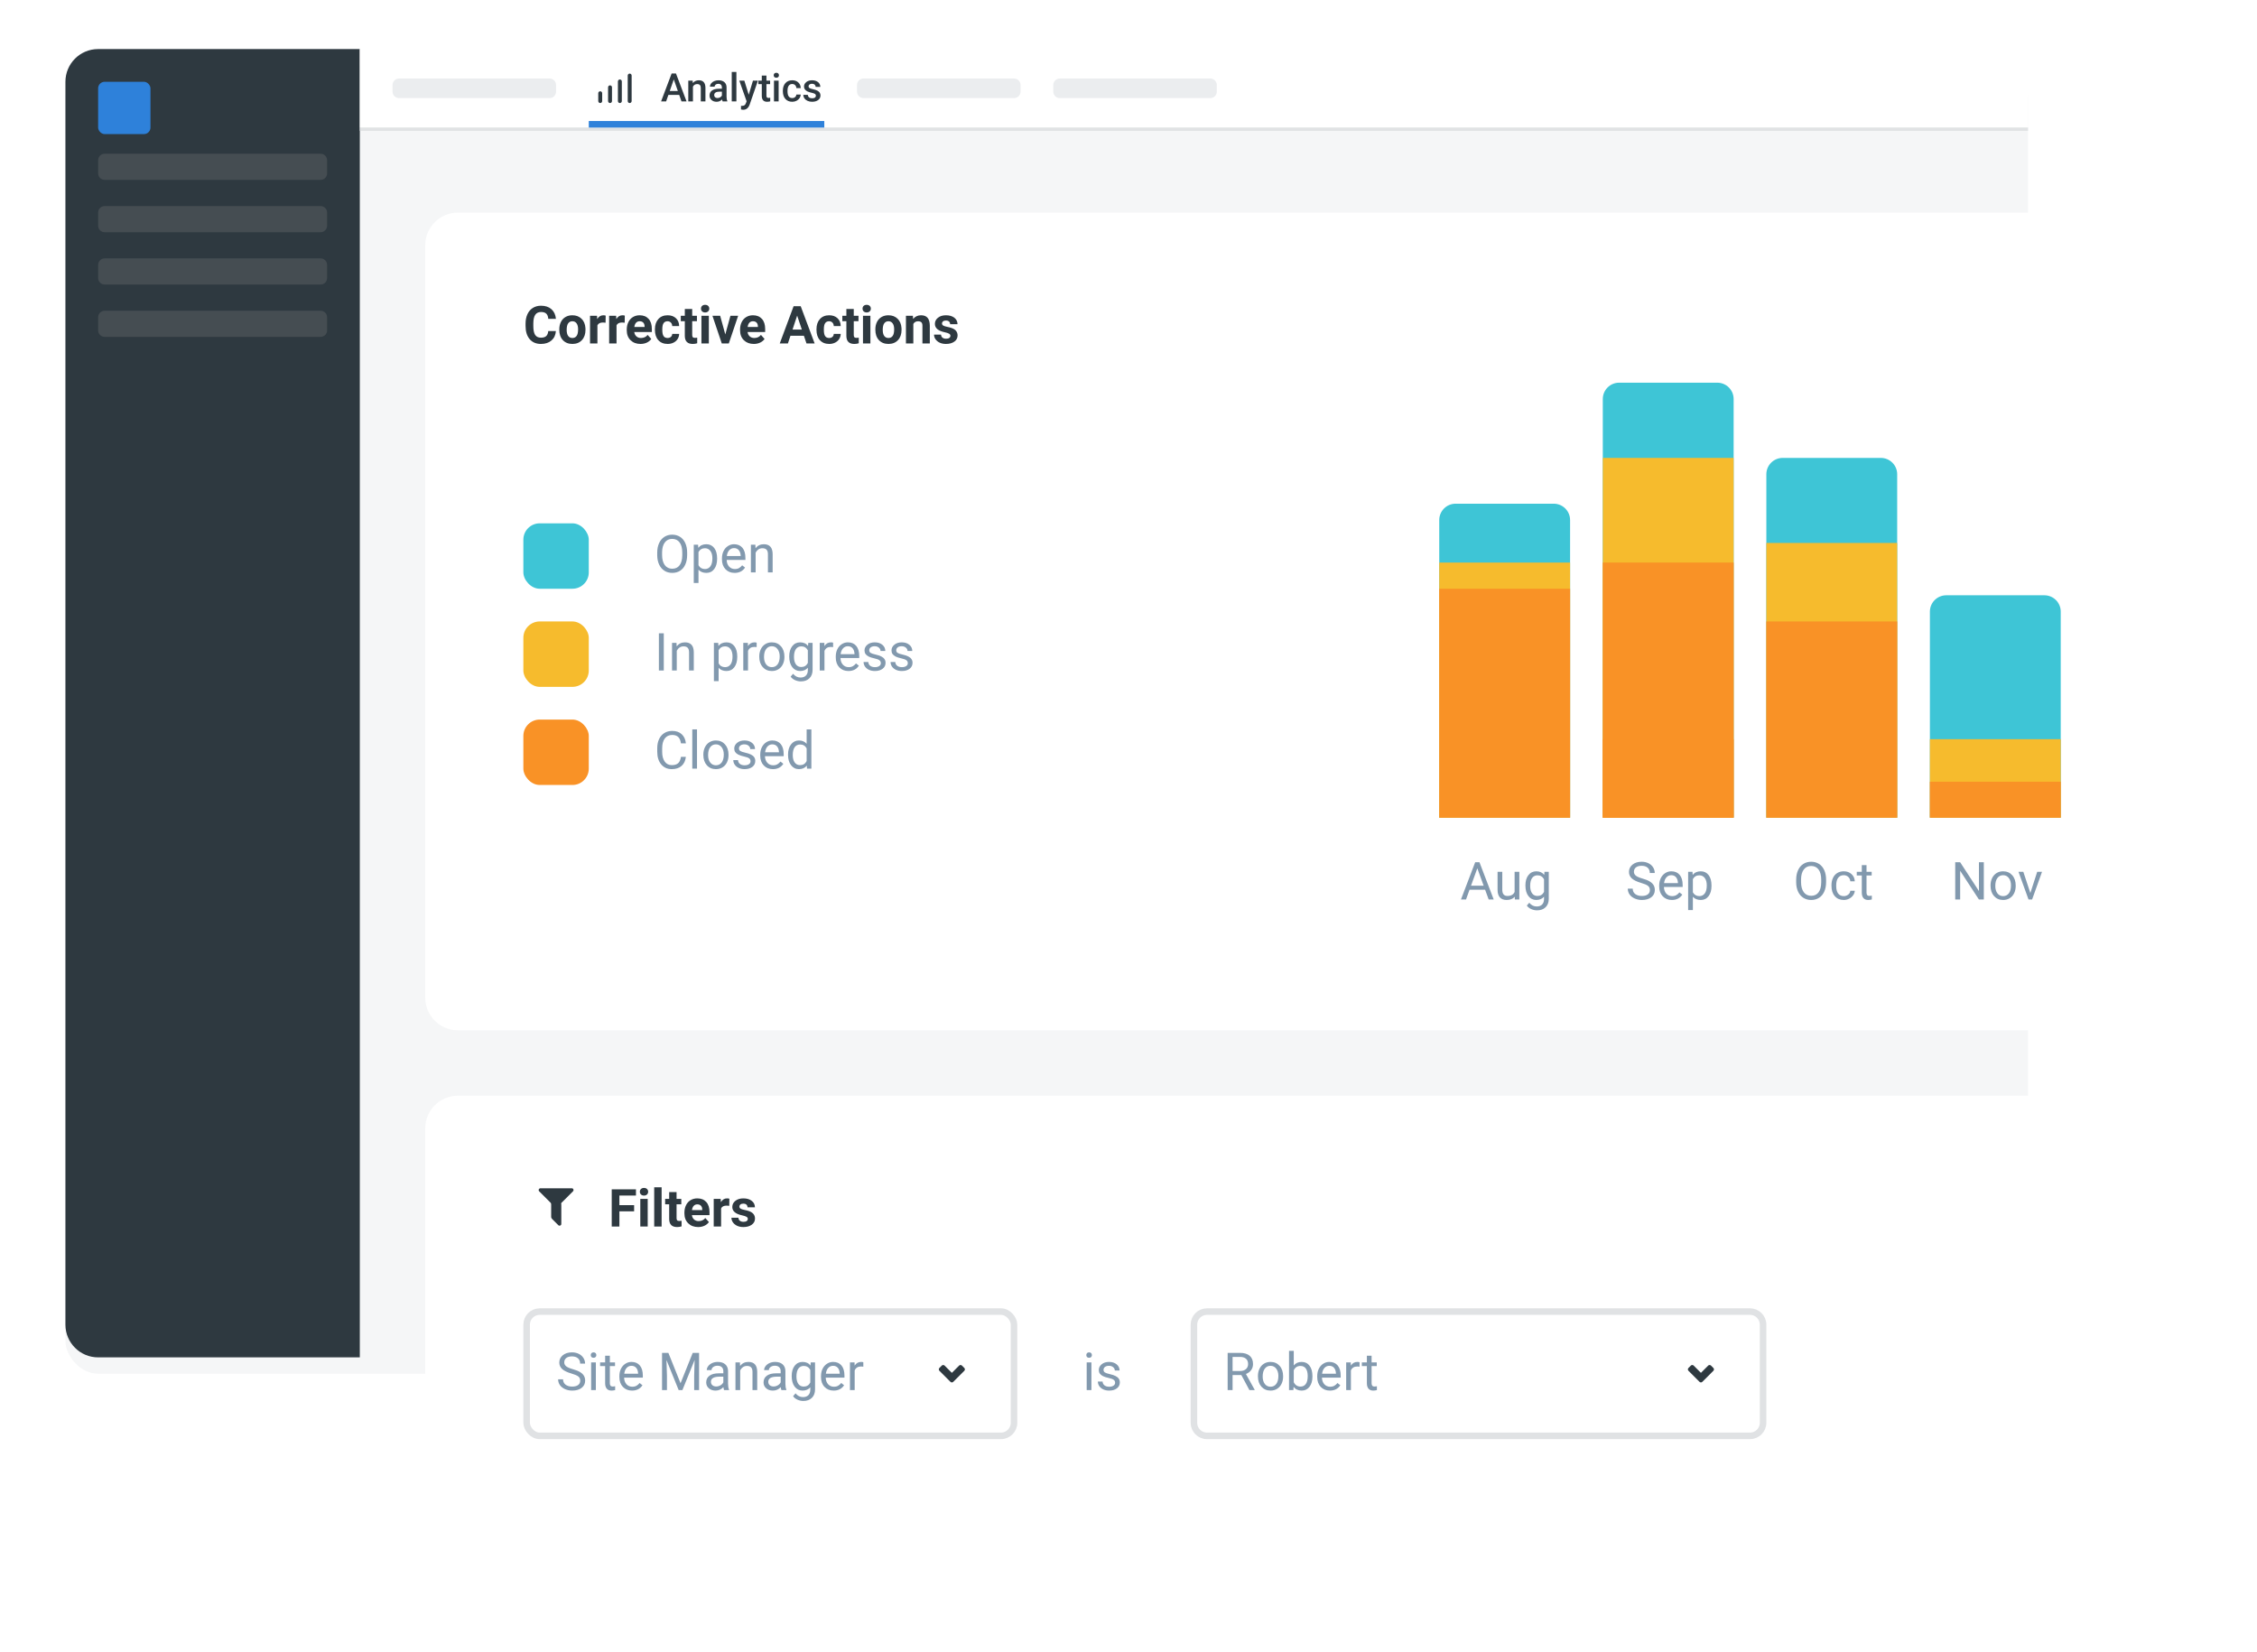 <svg width="690" height="505" viewBox="0 0 690 505" fill="none" xmlns="http://www.w3.org/2000/svg">
<rect width="690" height="505" fill="white"/>
<g filter="url(#filter0_d)">
<rect x="20" y="15" width="600" height="400" rx="10" fill="#F5F6F7"/>
</g>
<path d="M20 25C20 19.477 24.477 15 30 15H110V415H30C24.477 415 20 410.523 20 405V25Z" fill="#2E3940"/>
<path d="M110 39H620V25C620 19.477 615.523 15 610 15H110V39Z" fill="white"/>
<rect width="510" height="1" transform="matrix(-1 0 0 1 620 39)" fill="#E0E2E4"/>
<rect x="30" y="25" width="16" height="16" rx="2" fill="#2E81DA"/>
<path d="M30 49C30 47.895 30.895 47 32 47H98C99.105 47 100 47.895 100 49V53C100 54.105 99.105 55 98 55H32C30.895 55 30 54.105 30 53V49Z" fill="#454D52"/>
<path d="M120 26C120 24.895 120.895 24 122 24H168C169.105 24 170 24.895 170 26V28C170 29.105 169.105 30 168 30H122C120.895 30 120 29.105 120 28V26Z" fill="#EBEDEF"/>
<path d="M262 26C262 24.895 262.895 24 264 24H310C311.105 24 312 24.895 312 26V28C312 29.105 311.105 30 310 30H264C262.895 30 262 29.105 262 28V26Z" fill="#EBEDEF"/>
<path d="M322 26C322 24.895 322.895 24 324 24H370C371.105 24 372 24.895 372 26V28C372 29.105 371.105 30 370 30H324C322.895 30 322 29.105 322 28V26Z" fill="#EBEDEF"/>
<path d="M30 81C30 79.895 30.895 79 32 79H98C99.105 79 100 79.895 100 81V85C100 86.105 99.105 87 98 87H32C30.895 87 30 86.105 30 85V81Z" fill="#454D52"/>
<path d="M30 97C30 95.895 30.895 95 32 95H98C99.105 95 100 95.895 100 97V101C100 102.105 99.105 103 98 103H32C30.895 103 30 102.105 30 101V97Z" fill="#454D52"/>
<path d="M30 65C30 63.895 30.895 63 32 63H98C99.105 63 100 63.895 100 65V69C100 70.105 99.105 71 98 71H32C30.895 71 30 70.105 30 69V65Z" fill="#454D52"/>
<path d="M207.643 29.014H204.338L203.646 31H202.105L205.328 22.469H206.658L209.887 31H208.34L207.643 29.014ZM204.754 27.818H207.227L205.99 24.279L204.754 27.818Z" fill="#2E3940"/>
<path d="M211.762 24.66L211.803 25.393C212.271 24.826 212.887 24.543 213.648 24.543C214.969 24.543 215.641 25.299 215.664 26.811V31H214.24V26.893C214.24 26.49 214.152 26.193 213.977 26.002C213.805 25.807 213.521 25.709 213.127 25.709C212.553 25.709 212.125 25.969 211.844 26.488V31H210.42V24.66H211.762Z" fill="#2E3940"/>
<path d="M220.908 31C220.846 30.879 220.791 30.682 220.744 30.408C220.291 30.881 219.736 31.117 219.08 31.117C218.443 31.117 217.924 30.936 217.521 30.572C217.119 30.209 216.918 29.76 216.918 29.225C216.918 28.549 217.168 28.031 217.668 27.672C218.172 27.309 218.891 27.127 219.824 27.127H220.697V26.711C220.697 26.383 220.605 26.121 220.422 25.926C220.238 25.727 219.959 25.627 219.584 25.627C219.26 25.627 218.994 25.709 218.787 25.873C218.58 26.033 218.477 26.238 218.477 26.488H217.053C217.053 26.141 217.168 25.816 217.398 25.516C217.629 25.211 217.941 24.973 218.336 24.801C218.734 24.629 219.178 24.543 219.666 24.543C220.408 24.543 221 24.73 221.441 25.105C221.883 25.477 222.109 26 222.121 26.676V29.535C222.121 30.105 222.201 30.561 222.361 30.9V31H220.908ZM219.344 29.975C219.625 29.975 219.889 29.906 220.135 29.77C220.385 29.633 220.572 29.449 220.697 29.219V28.023H219.93C219.402 28.023 219.006 28.115 218.74 28.299C218.475 28.482 218.342 28.742 218.342 29.078C218.342 29.352 218.432 29.57 218.611 29.734C218.795 29.895 219.039 29.975 219.344 29.975Z" fill="#2E3940"/>
<path d="M225.127 31H223.703V22H225.127V31Z" fill="#2E3940"/>
<path d="M228.9 28.961L230.189 24.66H231.707L229.188 31.961C228.801 33.027 228.145 33.56 227.219 33.56C227.012 33.56 226.783 33.525 226.533 33.455V32.353L226.803 32.371C227.162 32.371 227.432 32.305 227.611 32.172C227.795 32.043 227.939 31.824 228.045 31.516L228.25 30.971L226.023 24.66H227.559L228.9 28.961Z" fill="#2E3940"/>
<path d="M234.314 23.119V24.66H235.434V25.715H234.314V29.254C234.314 29.496 234.361 29.672 234.455 29.781C234.553 29.887 234.725 29.939 234.971 29.939C235.135 29.939 235.301 29.92 235.469 29.881V30.982C235.145 31.072 234.832 31.117 234.531 31.117C233.438 31.117 232.891 30.514 232.891 29.307V25.715H231.848V24.66H232.891V23.119H234.314Z" fill="#2E3940"/>
<path d="M238.041 31H236.617V24.66H238.041V31ZM236.529 23.014C236.529 22.795 236.598 22.613 236.734 22.469C236.875 22.324 237.074 22.252 237.332 22.252C237.59 22.252 237.789 22.324 237.93 22.469C238.07 22.613 238.141 22.795 238.141 23.014C238.141 23.229 238.07 23.408 237.93 23.553C237.789 23.693 237.59 23.764 237.332 23.764C237.074 23.764 236.875 23.693 236.734 23.553C236.598 23.408 236.529 23.229 236.529 23.014Z" fill="#2E3940"/>
<path d="M242.201 29.98C242.557 29.98 242.852 29.877 243.086 29.67C243.32 29.463 243.445 29.207 243.461 28.902H244.803C244.787 29.297 244.664 29.666 244.434 30.01C244.203 30.35 243.891 30.619 243.496 30.818C243.102 31.018 242.676 31.117 242.219 31.117C241.332 31.117 240.629 30.83 240.109 30.256C239.59 29.682 239.33 28.889 239.33 27.877V27.73C239.33 26.766 239.588 25.994 240.104 25.416C240.619 24.834 241.322 24.543 242.213 24.543C242.967 24.543 243.58 24.764 244.053 25.205C244.529 25.643 244.779 26.219 244.803 26.934H243.461C243.445 26.57 243.32 26.271 243.086 26.037C242.855 25.803 242.561 25.686 242.201 25.686C241.74 25.686 241.385 25.854 241.135 26.189C240.885 26.521 240.758 27.027 240.754 27.707V27.936C240.754 28.623 240.877 29.137 241.123 29.477C241.373 29.812 241.732 29.98 242.201 29.98Z" fill="#2E3940"/>
<path d="M249.432 29.277C249.432 29.023 249.326 28.83 249.115 28.697C248.908 28.564 248.562 28.447 248.078 28.346C247.594 28.244 247.189 28.115 246.865 27.959C246.154 27.615 245.799 27.117 245.799 26.465C245.799 25.918 246.029 25.461 246.49 25.094C246.951 24.727 247.537 24.543 248.248 24.543C249.006 24.543 249.617 24.73 250.082 25.105C250.551 25.48 250.785 25.967 250.785 26.564H249.361C249.361 26.291 249.26 26.064 249.057 25.885C248.854 25.701 248.584 25.609 248.248 25.609C247.936 25.609 247.68 25.682 247.48 25.826C247.285 25.971 247.188 26.164 247.188 26.406C247.188 26.625 247.279 26.795 247.463 26.916C247.646 27.037 248.018 27.16 248.576 27.285C249.135 27.406 249.572 27.553 249.889 27.725C250.209 27.893 250.445 28.096 250.598 28.334C250.754 28.572 250.832 28.861 250.832 29.201C250.832 29.771 250.596 30.234 250.123 30.59C249.65 30.941 249.031 31.117 248.266 31.117C247.746 31.117 247.283 31.023 246.877 30.836C246.471 30.648 246.154 30.391 245.928 30.062C245.701 29.734 245.588 29.381 245.588 29.002H246.971C246.99 29.338 247.117 29.598 247.352 29.781C247.586 29.961 247.896 30.051 248.283 30.051C248.658 30.051 248.943 29.98 249.139 29.84C249.334 29.695 249.432 29.508 249.432 29.277Z" fill="#2E3940"/>
<path d="M183.496 31.504C183.338 31.502 183.187 31.438 183.075 31.326C182.962 31.214 182.899 31.063 182.896 30.904V28.504C182.896 28.345 182.96 28.193 183.072 28.08C183.185 27.968 183.337 27.904 183.496 27.904C183.656 27.904 183.808 27.968 183.921 28.08C184.033 28.193 184.096 28.345 184.096 28.504V30.904C184.096 31.063 184.033 31.216 183.921 31.329C183.808 31.441 183.656 31.504 183.496 31.504Z" fill="#2E3940"/>
<path d="M186.496 31.504C186.338 31.502 186.187 31.438 186.075 31.326C185.962 31.214 185.899 31.062 185.896 30.904V26.696C185.896 26.537 185.96 26.384 186.072 26.271C186.185 26.159 186.337 26.096 186.496 26.096C186.656 26.096 186.808 26.159 186.921 26.271C187.033 26.384 187.096 26.537 187.096 26.696V30.904C187.096 31.063 187.033 31.215 186.921 31.328C186.808 31.441 186.656 31.504 186.496 31.504Z" fill="#2E3940"/>
<path d="M189.504 31.504C189.345 31.504 189.193 31.441 189.08 31.328C188.968 31.216 188.904 31.063 188.904 30.904V24.896C188.904 24.737 188.968 24.584 189.08 24.472C189.193 24.359 189.345 24.296 189.504 24.296C189.663 24.296 189.816 24.359 189.929 24.472C190.041 24.584 190.104 24.737 190.104 24.896V30.904C190.102 31.062 190.038 31.214 189.926 31.326C189.814 31.438 189.663 31.502 189.504 31.504Z" fill="#2E3940"/>
<path d="M192.504 31.504C192.345 31.504 192.193 31.441 192.08 31.328C191.968 31.216 191.904 31.063 191.904 30.904V23.096C191.904 22.937 191.968 22.784 192.08 22.672C192.193 22.559 192.345 22.496 192.504 22.496C192.663 22.496 192.816 22.559 192.929 22.672C193.041 22.784 193.104 22.937 193.104 23.096V30.904C193.102 31.063 193.038 31.214 192.926 31.326C192.814 31.438 192.663 31.502 192.504 31.504Z" fill="#2E3940"/>
<path d="M180 37H252V39H180V37Z" fill="#2E81DA"/>
<g filter="url(#filter1_d)">
<rect x="130" y="330" width="540" height="150" rx="10" fill="white"/>
</g>
<path d="M333.664 425H332.219V416.547H333.664V425ZM332.102 414.305C332.102 414.07 332.172 413.872 332.312 413.711C332.458 413.549 332.672 413.469 332.953 413.469C333.234 413.469 333.448 413.549 333.594 413.711C333.74 413.872 333.812 414.07 333.812 414.305C333.812 414.539 333.74 414.734 333.594 414.891C333.448 415.047 333.234 415.125 332.953 415.125C332.672 415.125 332.458 415.047 332.312 414.891C332.172 414.734 332.102 414.539 332.102 414.305ZM340.906 422.758C340.906 422.367 340.758 422.065 340.461 421.852C340.169 421.633 339.656 421.445 338.922 421.289C338.193 421.133 337.612 420.945 337.18 420.727C336.753 420.508 336.435 420.247 336.227 419.945C336.023 419.643 335.922 419.284 335.922 418.867C335.922 418.174 336.214 417.589 336.797 417.109C337.385 416.63 338.135 416.391 339.047 416.391C340.005 416.391 340.781 416.638 341.375 417.133C341.974 417.628 342.273 418.26 342.273 419.031H340.82C340.82 418.635 340.651 418.294 340.312 418.008C339.979 417.721 339.557 417.578 339.047 417.578C338.521 417.578 338.109 417.693 337.812 417.922C337.516 418.151 337.367 418.451 337.367 418.82C337.367 419.169 337.505 419.432 337.781 419.609C338.057 419.786 338.555 419.956 339.273 420.117C339.997 420.279 340.583 420.471 341.031 420.695C341.479 420.919 341.81 421.19 342.023 421.508C342.242 421.82 342.352 422.203 342.352 422.656C342.352 423.411 342.049 424.018 341.445 424.477C340.841 424.93 340.057 425.156 339.094 425.156C338.417 425.156 337.818 425.036 337.297 424.797C336.776 424.557 336.367 424.224 336.07 423.797C335.779 423.365 335.633 422.898 335.633 422.398H337.078C337.104 422.883 337.297 423.268 337.656 423.555C338.021 423.836 338.5 423.977 339.094 423.977C339.641 423.977 340.078 423.867 340.406 423.648C340.74 423.424 340.906 423.128 340.906 422.758Z" fill="#8299AE"/>
<rect x="161" y="401" width="149" height="38" rx="4" fill="white" stroke="#E0E2E4" stroke-width="2"/>
<path d="M174.672 419.93C173.385 419.56 172.448 419.107 171.859 418.57C171.276 418.029 170.984 417.362 170.984 416.57C170.984 415.674 171.341 414.935 172.055 414.352C172.773 413.763 173.706 413.469 174.852 413.469C175.633 413.469 176.328 413.62 176.938 413.922C177.552 414.224 178.026 414.641 178.359 415.172C178.698 415.703 178.867 416.284 178.867 416.914H177.359C177.359 416.227 177.141 415.688 176.703 415.297C176.266 414.901 175.648 414.703 174.852 414.703C174.112 414.703 173.534 414.867 173.117 415.195C172.706 415.518 172.5 415.969 172.5 416.547C172.5 417.01 172.695 417.404 173.086 417.727C173.482 418.044 174.151 418.336 175.094 418.602C176.042 418.867 176.781 419.161 177.312 419.484C177.849 419.802 178.245 420.174 178.5 420.602C178.76 421.029 178.891 421.531 178.891 422.109C178.891 423.031 178.531 423.771 177.812 424.328C177.094 424.88 176.133 425.156 174.93 425.156C174.148 425.156 173.419 425.008 172.742 424.711C172.065 424.409 171.542 423.997 171.172 423.477C170.807 422.956 170.625 422.365 170.625 421.703H172.133C172.133 422.391 172.385 422.935 172.891 423.336C173.401 423.732 174.081 423.93 174.93 423.93C175.721 423.93 176.328 423.768 176.75 423.445C177.172 423.122 177.383 422.682 177.383 422.125C177.383 421.568 177.188 421.138 176.797 420.836C176.406 420.529 175.698 420.227 174.672 419.93Z" fill="#8299AE"/>
<path d="M182.164 425H180.719V416.547H182.164V425ZM180.602 414.305C180.602 414.07 180.672 413.872 180.812 413.711C180.958 413.549 181.172 413.469 181.453 413.469C181.734 413.469 181.948 413.549 182.094 413.711C182.24 413.872 182.312 414.07 182.312 414.305C182.312 414.539 182.24 414.734 182.094 414.891C181.948 415.047 181.734 415.125 181.453 415.125C181.172 415.125 180.958 415.047 180.812 414.891C180.672 414.734 180.602 414.539 180.602 414.305Z" fill="#8299AE"/>
<path d="M186.445 414.5V416.547H188.023V417.664H186.445V422.906C186.445 423.245 186.516 423.5 186.656 423.672C186.797 423.839 187.036 423.922 187.375 423.922C187.542 423.922 187.771 423.891 188.062 423.828V425C187.682 425.104 187.312 425.156 186.953 425.156C186.307 425.156 185.82 424.961 185.492 424.57C185.164 424.18 185 423.625 185 422.906V417.664H183.461V416.547H185V414.5H186.445Z" fill="#8299AE"/>
<path d="M193.227 425.156C192.081 425.156 191.148 424.781 190.43 424.031C189.711 423.276 189.352 422.268 189.352 421.008V420.742C189.352 419.904 189.51 419.156 189.828 418.5C190.151 417.839 190.599 417.323 191.172 416.953C191.75 416.578 192.375 416.391 193.047 416.391C194.146 416.391 195 416.753 195.609 417.477C196.219 418.201 196.523 419.237 196.523 420.586V421.188H190.797C190.818 422.021 191.06 422.695 191.523 423.211C191.992 423.721 192.586 423.977 193.305 423.977C193.815 423.977 194.247 423.872 194.602 423.664C194.956 423.456 195.266 423.18 195.531 422.836L196.414 423.523C195.706 424.612 194.643 425.156 193.227 425.156ZM193.047 417.578C192.464 417.578 191.974 417.792 191.578 418.219C191.182 418.641 190.938 419.234 190.844 420H195.078V419.891C195.036 419.156 194.839 418.589 194.484 418.188C194.13 417.781 193.651 417.578 193.047 417.578Z" fill="#8299AE"/>
<path d="M204.336 413.625L208.055 422.906L211.773 413.625H213.719V425H212.219V420.57L212.359 415.789L208.625 425H207.477L203.75 415.812L203.898 420.57V425H202.398V413.625H204.336Z" fill="#8299AE"/>
<path d="M221.359 425C221.276 424.833 221.208 424.536 221.156 424.109C220.484 424.807 219.682 425.156 218.75 425.156C217.917 425.156 217.232 424.922 216.695 424.453C216.164 423.979 215.898 423.38 215.898 422.656C215.898 421.776 216.232 421.094 216.898 420.609C217.57 420.12 218.513 419.875 219.727 419.875H221.133V419.211C221.133 418.706 220.982 418.305 220.68 418.008C220.378 417.706 219.932 417.555 219.344 417.555C218.828 417.555 218.396 417.685 218.047 417.945C217.698 418.206 217.523 418.521 217.523 418.891H216.07C216.07 418.469 216.219 418.062 216.516 417.672C216.818 417.276 217.224 416.964 217.734 416.734C218.25 416.505 218.815 416.391 219.43 416.391C220.404 416.391 221.167 416.635 221.719 417.125C222.271 417.609 222.557 418.279 222.578 419.133V423.023C222.578 423.799 222.677 424.417 222.875 424.875V425H221.359ZM218.961 423.898C219.414 423.898 219.844 423.781 220.25 423.547C220.656 423.312 220.951 423.008 221.133 422.633V420.898H220C218.229 420.898 217.344 421.417 217.344 422.453C217.344 422.906 217.495 423.26 217.797 423.516C218.099 423.771 218.487 423.898 218.961 423.898Z" fill="#8299AE"/>
<path d="M226.211 416.547L226.258 417.609C226.904 416.797 227.747 416.391 228.789 416.391C230.576 416.391 231.477 417.398 231.492 419.414V425H230.047V419.406C230.042 418.797 229.901 418.346 229.625 418.055C229.354 417.763 228.93 417.617 228.352 417.617C227.883 417.617 227.471 417.742 227.117 417.992C226.763 418.242 226.487 418.57 226.289 418.977V425H224.844V416.547H226.211Z" fill="#8299AE"/>
<path d="M238.891 425C238.807 424.833 238.74 424.536 238.688 424.109C238.016 424.807 237.214 425.156 236.281 425.156C235.448 425.156 234.763 424.922 234.227 424.453C233.695 423.979 233.43 423.38 233.43 422.656C233.43 421.776 233.763 421.094 234.43 420.609C235.102 420.12 236.044 419.875 237.258 419.875H238.664V419.211C238.664 418.706 238.513 418.305 238.211 418.008C237.909 417.706 237.464 417.555 236.875 417.555C236.359 417.555 235.927 417.685 235.578 417.945C235.229 418.206 235.055 418.521 235.055 418.891H233.602C233.602 418.469 233.75 418.062 234.047 417.672C234.349 417.276 234.755 416.964 235.266 416.734C235.781 416.505 236.346 416.391 236.961 416.391C237.935 416.391 238.698 416.635 239.25 417.125C239.802 417.609 240.089 418.279 240.109 419.133V423.023C240.109 423.799 240.208 424.417 240.406 424.875V425H238.891ZM236.492 423.898C236.945 423.898 237.375 423.781 237.781 423.547C238.188 423.312 238.482 423.008 238.664 422.633V420.898H237.531C235.76 420.898 234.875 421.417 234.875 422.453C234.875 422.906 235.026 423.26 235.328 423.516C235.63 423.771 236.018 423.898 236.492 423.898Z" fill="#8299AE"/>
<path d="M242.031 420.703C242.031 419.385 242.336 418.339 242.945 417.562C243.555 416.781 244.362 416.391 245.367 416.391C246.398 416.391 247.203 416.755 247.781 417.484L247.852 416.547H249.172V424.797C249.172 425.891 248.846 426.753 248.195 427.383C247.549 428.013 246.68 428.328 245.586 428.328C244.977 428.328 244.38 428.198 243.797 427.938C243.214 427.677 242.768 427.32 242.461 426.867L243.211 426C243.831 426.766 244.589 427.148 245.484 427.148C246.188 427.148 246.734 426.951 247.125 426.555C247.521 426.159 247.719 425.602 247.719 424.883V424.156C247.141 424.823 246.352 425.156 245.352 425.156C244.362 425.156 243.56 424.758 242.945 423.961C242.336 423.164 242.031 422.078 242.031 420.703ZM243.484 420.867C243.484 421.82 243.68 422.57 244.07 423.117C244.461 423.659 245.008 423.93 245.711 423.93C246.622 423.93 247.292 423.516 247.719 422.688V418.828C247.276 418.021 246.612 417.617 245.727 417.617C245.023 417.617 244.474 417.891 244.078 418.438C243.682 418.984 243.484 419.794 243.484 420.867Z" fill="#8299AE"/>
<path d="M254.867 425.156C253.721 425.156 252.789 424.781 252.07 424.031C251.352 423.276 250.992 422.268 250.992 421.008V420.742C250.992 419.904 251.151 419.156 251.469 418.5C251.792 417.839 252.24 417.323 252.812 416.953C253.391 416.578 254.016 416.391 254.688 416.391C255.786 416.391 256.641 416.753 257.25 417.477C257.859 418.201 258.164 419.237 258.164 420.586V421.188H252.438C252.458 422.021 252.701 422.695 253.164 423.211C253.633 423.721 254.227 423.977 254.945 423.977C255.456 423.977 255.888 423.872 256.242 423.664C256.596 423.456 256.906 423.18 257.172 422.836L258.055 423.523C257.346 424.612 256.284 425.156 254.867 425.156ZM254.688 417.578C254.104 417.578 253.615 417.792 253.219 418.219C252.823 418.641 252.578 419.234 252.484 420H256.719V419.891C256.677 419.156 256.479 418.589 256.125 418.188C255.771 417.781 255.292 417.578 254.688 417.578Z" fill="#8299AE"/>
<path d="M263.93 417.844C263.711 417.807 263.474 417.789 263.219 417.789C262.271 417.789 261.628 418.193 261.289 419V425H259.844V416.547H261.25L261.273 417.523C261.747 416.768 262.419 416.391 263.289 416.391C263.57 416.391 263.784 416.427 263.93 416.5V417.844Z" fill="#8299AE"/>
<path d="M294.079 417.51L294.809 418.24C294.923 418.355 294.986 418.509 294.986 418.67C294.986 418.831 294.923 418.986 294.809 419.1L291.429 422.48C291.373 422.538 291.306 422.583 291.232 422.615C291.159 422.646 291.079 422.662 290.999 422.662C290.919 422.662 290.84 422.646 290.766 422.615C290.692 422.583 290.625 422.538 290.569 422.48L287.189 419.1C287.075 418.986 287.012 418.831 287.012 418.67C287.012 418.509 287.075 418.355 287.189 418.24L287.919 417.51C288.035 417.399 288.189 417.337 288.349 417.337C288.509 417.337 288.664 417.399 288.779 417.51L290.999 419.73L293.219 417.51C293.335 417.399 293.489 417.337 293.649 417.337C293.809 417.337 293.964 417.399 294.079 417.51Z" fill="#2E3940"/>
<path d="M365 405C365 402.791 366.791 401 369 401H535C537.209 401 539 402.791 539 405V435C539 437.209 537.209 439 535 439H369C366.791 439 365 437.209 365 435V405Z" fill="white" stroke="#E0E2E4" stroke-width="2"/>
<path d="M379.492 420.398H376.82V425H375.312V413.625H379.078C380.359 413.625 381.344 413.917 382.031 414.5C382.724 415.083 383.07 415.932 383.07 417.047C383.07 417.755 382.878 418.372 382.492 418.898C382.112 419.424 381.581 419.818 380.898 420.078L383.57 424.906V425H381.961L379.492 420.398ZM376.82 419.172H379.125C379.87 419.172 380.461 418.979 380.898 418.594C381.341 418.208 381.562 417.693 381.562 417.047C381.562 416.344 381.352 415.805 380.93 415.43C380.513 415.055 379.909 414.865 379.117 414.859H376.82V419.172Z" fill="#8299AE"/>
<path d="M384.57 420.695C384.57 419.867 384.732 419.122 385.055 418.461C385.383 417.799 385.836 417.289 386.414 416.93C386.997 416.57 387.661 416.391 388.406 416.391C389.557 416.391 390.487 416.789 391.195 417.586C391.909 418.383 392.266 419.443 392.266 420.766V420.867C392.266 421.69 392.107 422.43 391.789 423.086C391.477 423.737 391.026 424.245 390.438 424.609C389.854 424.974 389.182 425.156 388.422 425.156C387.276 425.156 386.346 424.758 385.633 423.961C384.924 423.164 384.57 422.109 384.57 420.797V420.695ZM386.023 420.867C386.023 421.805 386.24 422.557 386.672 423.125C387.109 423.693 387.693 423.977 388.422 423.977C389.156 423.977 389.74 423.69 390.172 423.117C390.604 422.539 390.82 421.732 390.82 420.695C390.82 419.768 390.599 419.018 390.156 418.445C389.719 417.867 389.135 417.578 388.406 417.578C387.693 417.578 387.117 417.862 386.68 418.43C386.242 418.997 386.023 419.81 386.023 420.867Z" fill="#8299AE"/>
<path d="M401.234 420.867C401.234 422.159 400.938 423.198 400.344 423.984C399.75 424.766 398.953 425.156 397.953 425.156C396.885 425.156 396.06 424.779 395.477 424.023L395.406 425H394.078V413H395.523V417.477C396.107 416.753 396.911 416.391 397.938 416.391C398.964 416.391 399.768 416.779 400.352 417.555C400.94 418.331 401.234 419.393 401.234 420.742V420.867ZM399.789 420.703C399.789 419.719 399.599 418.958 399.219 418.422C398.839 417.885 398.292 417.617 397.578 417.617C396.625 417.617 395.94 418.06 395.523 418.945V422.602C395.966 423.487 396.656 423.93 397.594 423.93C398.286 423.93 398.826 423.661 399.211 423.125C399.596 422.589 399.789 421.781 399.789 420.703Z" fill="#8299AE"/>
<path d="M406.57 425.156C405.424 425.156 404.492 424.781 403.773 424.031C403.055 423.276 402.695 422.268 402.695 421.008V420.742C402.695 419.904 402.854 419.156 403.172 418.5C403.495 417.839 403.943 417.323 404.516 416.953C405.094 416.578 405.719 416.391 406.391 416.391C407.49 416.391 408.344 416.753 408.953 417.477C409.562 418.201 409.867 419.237 409.867 420.586V421.188H404.141C404.161 422.021 404.404 422.695 404.867 423.211C405.336 423.721 405.93 423.977 406.648 423.977C407.159 423.977 407.591 423.872 407.945 423.664C408.299 423.456 408.609 423.18 408.875 422.836L409.758 423.523C409.049 424.612 407.987 425.156 406.57 425.156ZM406.391 417.578C405.807 417.578 405.318 417.792 404.922 418.219C404.526 418.641 404.281 419.234 404.188 420H408.422V419.891C408.38 419.156 408.182 418.589 407.828 418.188C407.474 417.781 406.995 417.578 406.391 417.578Z" fill="#8299AE"/>
<path d="M415.633 417.844C415.414 417.807 415.177 417.789 414.922 417.789C413.974 417.789 413.331 418.193 412.992 419V425H411.547V416.547H412.953L412.977 417.523C413.451 416.768 414.122 416.391 414.992 416.391C415.273 416.391 415.487 416.427 415.633 416.5V417.844Z" fill="#8299AE"/>
<path d="M419.32 414.5V416.547H420.898V417.664H419.32V422.906C419.32 423.245 419.391 423.5 419.531 423.672C419.672 423.839 419.911 423.922 420.25 423.922C420.417 423.922 420.646 423.891 420.938 423.828V425C420.557 425.104 420.188 425.156 419.828 425.156C419.182 425.156 418.695 424.961 418.367 424.57C418.039 424.18 417.875 423.625 417.875 422.906V417.664H416.336V416.547H417.875V414.5H419.32Z" fill="#8299AE"/>
<path d="M523.079 417.51L523.809 418.24C523.923 418.355 523.986 418.509 523.986 418.67C523.986 418.831 523.923 418.986 523.809 419.1L520.429 422.48C520.373 422.538 520.306 422.583 520.232 422.615C520.159 422.646 520.079 422.662 519.999 422.662C519.919 422.662 519.84 422.646 519.766 422.615C519.692 422.583 519.625 422.538 519.569 422.48L516.189 419.1C516.075 418.986 516.012 418.831 516.012 418.67C516.012 418.509 516.075 418.355 516.189 418.24L516.919 417.51C517.035 417.399 517.189 417.337 517.349 417.337C517.509 417.337 517.664 417.399 517.779 417.51L519.999 419.73L522.219 417.51C522.335 417.399 522.489 417.337 522.649 417.337C522.809 417.337 522.964 417.399 523.079 417.51Z" fill="#2E3940"/>
<path d="M193.859 370.352H189.359V375H187.016V363.625H194.422V365.523H189.359V368.461H193.859V370.352Z" fill="#2E3940"/>
<path d="M198.016 375H195.75V366.547H198.016V375ZM195.617 364.359C195.617 364.021 195.729 363.742 195.953 363.523C196.182 363.305 196.492 363.195 196.883 363.195C197.268 363.195 197.576 363.305 197.805 363.523C198.034 363.742 198.148 364.021 198.148 364.359C198.148 364.703 198.031 364.984 197.797 365.203C197.568 365.422 197.263 365.531 196.883 365.531C196.503 365.531 196.195 365.422 195.961 365.203C195.732 364.984 195.617 364.703 195.617 364.359Z" fill="#2E3940"/>
<path d="M202.266 375H200V363H202.266V375Z" fill="#2E3940"/>
<path d="M206.836 364.469V366.547H208.281V368.203H206.836V372.422C206.836 372.734 206.896 372.958 207.016 373.094C207.135 373.229 207.365 373.297 207.703 373.297C207.953 373.297 208.174 373.279 208.367 373.242V374.953C207.924 375.089 207.469 375.156 207 375.156C205.417 375.156 204.609 374.357 204.578 372.758V368.203H203.344V366.547H204.578V364.469H206.836Z" fill="#2E3940"/>
<path d="M213.43 375.156C212.19 375.156 211.18 374.776 210.398 374.016C209.622 373.255 209.234 372.242 209.234 370.977V370.758C209.234 369.909 209.398 369.151 209.727 368.484C210.055 367.812 210.518 367.297 211.117 366.938C211.721 366.573 212.409 366.391 213.18 366.391C214.336 366.391 215.245 366.755 215.906 367.484C216.573 368.214 216.906 369.247 216.906 370.586V371.508H211.523C211.596 372.06 211.815 372.503 212.18 372.836C212.549 373.169 213.016 373.336 213.578 373.336C214.448 373.336 215.128 373.021 215.617 372.391L216.727 373.633C216.388 374.112 215.93 374.487 215.352 374.758C214.773 375.023 214.133 375.156 213.43 375.156ZM213.172 368.219C212.724 368.219 212.359 368.37 212.078 368.672C211.802 368.974 211.625 369.406 211.547 369.969H214.688V369.789C214.677 369.289 214.542 368.904 214.281 368.633C214.021 368.357 213.651 368.219 213.172 368.219Z" fill="#2E3940"/>
<path d="M222.945 368.664C222.638 368.622 222.367 368.602 222.133 368.602C221.279 368.602 220.719 368.891 220.453 369.469V375H218.195V366.547H220.328L220.391 367.555C220.844 366.779 221.471 366.391 222.273 366.391C222.523 366.391 222.758 366.424 222.977 366.492L222.945 368.664Z" fill="#2E3940"/>
<path d="M228.617 372.664C228.617 372.388 228.479 372.172 228.203 372.016C227.932 371.854 227.495 371.711 226.891 371.586C224.88 371.164 223.875 370.31 223.875 369.023C223.875 368.273 224.185 367.648 224.805 367.148C225.43 366.643 226.245 366.391 227.25 366.391C228.323 366.391 229.18 366.643 229.82 367.148C230.466 367.654 230.789 368.31 230.789 369.117H228.531C228.531 368.794 228.427 368.529 228.219 368.32C228.01 368.107 227.685 368 227.242 368C226.862 368 226.568 368.086 226.359 368.258C226.151 368.43 226.047 368.648 226.047 368.914C226.047 369.164 226.164 369.367 226.398 369.523C226.638 369.674 227.039 369.807 227.602 369.922C228.164 370.031 228.638 370.156 229.023 370.297C230.216 370.734 230.812 371.492 230.812 372.57C230.812 373.341 230.482 373.966 229.82 374.445C229.159 374.919 228.305 375.156 227.258 375.156C226.549 375.156 225.919 375.031 225.367 374.781C224.82 374.526 224.391 374.18 224.078 373.742C223.766 373.299 223.609 372.823 223.609 372.312H225.75C225.771 372.714 225.919 373.021 226.195 373.234C226.471 373.448 226.841 373.555 227.305 373.555C227.737 373.555 228.062 373.474 228.281 373.312C228.505 373.146 228.617 372.93 228.617 372.664Z" fill="#2E3940"/>
<path d="M171.8 367.6L175.2 364.2C175.5 363.9 175.3 363.3 174.8 363.3H165.2C164.8 363.3 164.5 363.8 164.8 364.2L168.2 367.6C168.4 367.7 168.5 368 168.5 368.3V372C168.5 372.3 168.6 372.5 168.8 372.7L170.7 374.6C171 374.9 171.6 374.7 171.6 374.2V368.3C171.5 368 171.6 367.7 171.8 367.6Z" fill="#2E3940"/>
<g filter="url(#filter2_d)">
<path d="M130 70C130 64.477 134.477 60 140 60H660C665.523 60 670 64.477 670 70V300C670 305.523 665.523 310 660 310H140C134.477 310 130 305.523 130 300V70Z" fill="white"/>
</g>
<path d="M169.945 101.211C169.857 102.435 169.404 103.398 168.586 104.102C167.773 104.805 166.701 105.156 165.367 105.156C163.909 105.156 162.76 104.667 161.922 103.688C161.089 102.703 160.672 101.354 160.672 99.641V98.945C160.672 97.852 160.865 96.888 161.25 96.055C161.635 95.221 162.185 94.583 162.898 94.141C163.617 93.693 164.451 93.469 165.398 93.469C166.711 93.469 167.768 93.82 168.57 94.523C169.372 95.227 169.836 96.213 169.961 97.484H167.617C167.56 96.75 167.354 96.219 167 95.891C166.651 95.557 166.117 95.391 165.398 95.391C164.617 95.391 164.031 95.672 163.641 96.234C163.255 96.792 163.057 97.659 163.047 98.836V99.695C163.047 100.924 163.232 101.823 163.602 102.391C163.977 102.958 164.565 103.242 165.367 103.242C166.091 103.242 166.63 103.078 166.984 102.75C167.344 102.417 167.549 101.904 167.602 101.211H169.945Z" fill="#2E3940"/>
<path d="M170.984 100.695C170.984 99.857 171.146 99.109 171.469 98.453C171.792 97.797 172.255 97.289 172.859 96.93C173.469 96.57 174.174 96.391 174.977 96.391C176.117 96.391 177.047 96.74 177.766 97.438C178.49 98.135 178.893 99.083 178.977 100.281L178.992 100.859C178.992 102.156 178.63 103.198 177.906 103.984C177.182 104.766 176.211 105.156 174.992 105.156C173.773 105.156 172.799 104.766 172.07 103.984C171.346 103.203 170.984 102.141 170.984 100.797V100.695ZM173.242 100.859C173.242 101.661 173.393 102.276 173.695 102.703C173.997 103.125 174.43 103.336 174.992 103.336C175.539 103.336 175.966 103.128 176.273 102.711C176.581 102.289 176.734 101.617 176.734 100.695C176.734 99.909 176.581 99.299 176.273 98.867C175.966 98.435 175.534 98.219 174.977 98.219C174.424 98.219 173.997 98.435 173.695 98.867C173.393 99.294 173.242 99.958 173.242 100.859Z" fill="#2E3940"/>
<path d="M185.133 98.664C184.826 98.622 184.555 98.602 184.32 98.602C183.466 98.602 182.906 98.891 182.641 99.469V105H180.383V96.547H182.516L182.578 97.555C183.031 96.779 183.659 96.391 184.461 96.391C184.711 96.391 184.945 96.424 185.164 96.492L185.133 98.664Z" fill="#2E3940"/>
<path d="M190.977 98.664C190.669 98.622 190.398 98.602 190.164 98.602C189.31 98.602 188.75 98.891 188.484 99.469V105H186.227V96.547H188.359L188.422 97.555C188.875 96.779 189.503 96.391 190.305 96.391C190.555 96.391 190.789 96.424 191.008 96.492L190.977 98.664Z" fill="#2E3940"/>
<path d="M195.805 105.156C194.565 105.156 193.555 104.776 192.773 104.016C191.997 103.255 191.609 102.242 191.609 100.977V100.758C191.609 99.909 191.773 99.151 192.102 98.484C192.43 97.812 192.893 97.297 193.492 96.938C194.096 96.573 194.784 96.391 195.555 96.391C196.711 96.391 197.62 96.755 198.281 97.484C198.948 98.213 199.281 99.247 199.281 100.586V101.508H193.898C193.971 102.06 194.19 102.503 194.555 102.836C194.924 103.169 195.391 103.336 195.953 103.336C196.823 103.336 197.503 103.021 197.992 102.391L199.102 103.633C198.763 104.112 198.305 104.487 197.727 104.758C197.148 105.023 196.508 105.156 195.805 105.156ZM195.547 98.219C195.099 98.219 194.734 98.37 194.453 98.672C194.177 98.974 194 99.406 193.922 99.969H197.062V99.789C197.052 99.289 196.917 98.904 196.656 98.633C196.396 98.357 196.026 98.219 195.547 98.219Z" fill="#2E3940"/>
<path d="M204.086 103.336C204.503 103.336 204.841 103.221 205.102 102.992C205.362 102.763 205.497 102.458 205.508 102.078H207.625C207.62 102.651 207.464 103.177 207.156 103.656C206.849 104.13 206.427 104.5 205.891 104.766C205.359 105.026 204.771 105.156 204.125 105.156C202.917 105.156 201.964 104.773 201.266 104.008C200.568 103.237 200.219 102.174 200.219 100.82V100.672C200.219 99.37 200.565 98.331 201.258 97.555C201.951 96.779 202.901 96.391 204.109 96.391C205.167 96.391 206.013 96.693 206.648 97.297C207.289 97.896 207.615 98.695 207.625 99.695H205.508C205.497 99.258 205.362 98.904 205.102 98.633C204.841 98.357 204.497 98.219 204.07 98.219C203.544 98.219 203.146 98.412 202.875 98.797C202.609 99.177 202.477 99.797 202.477 100.656V100.891C202.477 101.76 202.609 102.385 202.875 102.766C203.141 103.146 203.544 103.336 204.086 103.336Z" fill="#2E3940"/>
<path d="M211.617 94.469V96.547H213.062V98.203H211.617V102.422C211.617 102.734 211.677 102.958 211.797 103.094C211.917 103.229 212.146 103.297 212.484 103.297C212.734 103.297 212.956 103.279 213.148 103.242V104.953C212.706 105.089 212.25 105.156 211.781 105.156C210.198 105.156 209.391 104.357 209.359 102.758V98.203H208.125V96.547H209.359V94.469H211.617Z" fill="#2E3940"/>
<path d="M216.703 105H214.438V96.547H216.703V105ZM214.305 94.359C214.305 94.021 214.417 93.742 214.641 93.523C214.87 93.305 215.18 93.195 215.57 93.195C215.956 93.195 216.263 93.305 216.492 93.523C216.721 93.742 216.836 94.021 216.836 94.359C216.836 94.703 216.719 94.984 216.484 95.203C216.255 95.422 215.951 95.531 215.57 95.531C215.19 95.531 214.883 95.422 214.648 95.203C214.419 94.984 214.305 94.703 214.305 94.359Z" fill="#2E3940"/>
<path d="M221.734 102.242L223.305 96.547H225.664L222.812 105H220.656L217.805 96.547H220.164L221.734 102.242Z" fill="#2E3940"/>
<path d="M230.445 105.156C229.206 105.156 228.195 104.776 227.414 104.016C226.638 103.255 226.25 102.242 226.25 100.977V100.758C226.25 99.909 226.414 99.151 226.742 98.484C227.07 97.812 227.534 97.297 228.133 96.938C228.737 96.573 229.424 96.391 230.195 96.391C231.352 96.391 232.26 96.755 232.922 97.484C233.589 98.213 233.922 99.247 233.922 100.586V101.508H228.539C228.612 102.06 228.831 102.503 229.195 102.836C229.565 103.169 230.031 103.336 230.594 103.336C231.464 103.336 232.143 103.021 232.633 102.391L233.742 103.633C233.404 104.112 232.945 104.487 232.367 104.758C231.789 105.023 231.148 105.156 230.445 105.156ZM230.188 98.219C229.74 98.219 229.375 98.37 229.094 98.672C228.818 98.974 228.641 99.406 228.562 99.969H231.703V99.789C231.693 99.289 231.557 98.904 231.297 98.633C231.036 98.357 230.667 98.219 230.188 98.219Z" fill="#2E3940"/>
<path d="M245.766 102.656H241.656L240.875 105H238.383L242.617 93.625H244.789L249.047 105H246.555L245.766 102.656ZM242.289 100.758H245.133L243.703 96.5L242.289 100.758Z" fill="#2E3940"/>
<path d="M253.477 103.336C253.893 103.336 254.232 103.221 254.492 102.992C254.753 102.763 254.888 102.458 254.898 102.078H257.016C257.01 102.651 256.854 103.177 256.547 103.656C256.24 104.13 255.818 104.5 255.281 104.766C254.75 105.026 254.161 105.156 253.516 105.156C252.307 105.156 251.354 104.773 250.656 104.008C249.958 103.237 249.609 102.174 249.609 100.82V100.672C249.609 99.37 249.956 98.331 250.648 97.555C251.341 96.779 252.292 96.391 253.5 96.391C254.557 96.391 255.404 96.693 256.039 97.297C256.68 97.896 257.005 98.695 257.016 99.695H254.898C254.888 99.258 254.753 98.904 254.492 98.633C254.232 98.357 253.888 98.219 253.461 98.219C252.935 98.219 252.536 98.412 252.266 98.797C252 99.177 251.867 99.797 251.867 100.656V100.891C251.867 101.76 252 102.385 252.266 102.766C252.531 103.146 252.935 103.336 253.477 103.336Z" fill="#2E3940"/>
<path d="M261.008 94.469V96.547H262.453V98.203H261.008V102.422C261.008 102.734 261.068 102.958 261.188 103.094C261.307 103.229 261.536 103.297 261.875 103.297C262.125 103.297 262.346 103.279 262.539 103.242V104.953C262.096 105.089 261.641 105.156 261.172 105.156C259.589 105.156 258.781 104.357 258.75 102.758V98.203H257.516V96.547H258.75V94.469H261.008Z" fill="#2E3940"/>
<path d="M266.094 105H263.828V96.547H266.094V105ZM263.695 94.359C263.695 94.021 263.807 93.742 264.031 93.523C264.26 93.305 264.57 93.195 264.961 93.195C265.346 93.195 265.654 93.305 265.883 93.523C266.112 93.742 266.227 94.021 266.227 94.359C266.227 94.703 266.109 94.984 265.875 95.203C265.646 95.422 265.341 95.531 264.961 95.531C264.581 95.531 264.273 95.422 264.039 95.203C263.81 94.984 263.695 94.703 263.695 94.359Z" fill="#2E3940"/>
<path d="M267.609 100.695C267.609 99.857 267.771 99.109 268.094 98.453C268.417 97.797 268.88 97.289 269.484 96.93C270.094 96.57 270.799 96.391 271.602 96.391C272.742 96.391 273.672 96.74 274.391 97.438C275.115 98.135 275.518 99.083 275.602 100.281L275.617 100.859C275.617 102.156 275.255 103.198 274.531 103.984C273.807 104.766 272.836 105.156 271.617 105.156C270.398 105.156 269.424 104.766 268.695 103.984C267.971 103.203 267.609 102.141 267.609 100.797V100.695ZM269.867 100.859C269.867 101.661 270.018 102.276 270.32 102.703C270.622 103.125 271.055 103.336 271.617 103.336C272.164 103.336 272.591 103.128 272.898 102.711C273.206 102.289 273.359 101.617 273.359 100.695C273.359 99.909 273.206 99.299 272.898 98.867C272.591 98.435 272.159 98.219 271.602 98.219C271.049 98.219 270.622 98.435 270.32 98.867C270.018 99.294 269.867 99.958 269.867 100.859Z" fill="#2E3940"/>
<path d="M279.086 96.547L279.156 97.523C279.76 96.768 280.57 96.391 281.586 96.391C282.482 96.391 283.148 96.654 283.586 97.18C284.023 97.706 284.247 98.492 284.258 99.539V105H282V99.594C282 99.115 281.896 98.768 281.688 98.555C281.479 98.336 281.133 98.227 280.648 98.227C280.013 98.227 279.536 98.497 279.219 99.039V105H276.961V96.547H279.086Z" fill="#2E3940"/>
<path d="M290.555 102.664C290.555 102.388 290.417 102.172 290.141 102.016C289.87 101.854 289.432 101.711 288.828 101.586C286.818 101.164 285.812 100.31 285.812 99.023C285.812 98.273 286.122 97.648 286.742 97.148C287.367 96.643 288.182 96.391 289.188 96.391C290.26 96.391 291.117 96.643 291.758 97.148C292.404 97.654 292.727 98.31 292.727 99.117H290.469C290.469 98.794 290.365 98.529 290.156 98.32C289.948 98.107 289.622 98 289.18 98C288.799 98 288.505 98.086 288.297 98.258C288.089 98.43 287.984 98.648 287.984 98.914C287.984 99.164 288.102 99.367 288.336 99.523C288.576 99.674 288.977 99.807 289.539 99.922C290.102 100.031 290.576 100.156 290.961 100.297C292.154 100.734 292.75 101.492 292.75 102.57C292.75 103.341 292.419 103.966 291.758 104.445C291.096 104.919 290.242 105.156 289.195 105.156C288.487 105.156 287.857 105.031 287.305 104.781C286.758 104.526 286.328 104.18 286.016 103.742C285.703 103.299 285.547 102.823 285.547 102.312H287.688C287.708 102.714 287.857 103.021 288.133 103.234C288.409 103.448 288.779 103.555 289.242 103.555C289.674 103.555 290 103.474 290.219 103.312C290.443 103.146 290.555 102.93 290.555 102.664Z" fill="#2E3940"/>
<path d="M210.07 169.68C210.07 170.794 209.883 171.768 209.508 172.602C209.133 173.43 208.602 174.062 207.914 174.5C207.227 174.938 206.424 175.156 205.508 175.156C204.612 175.156 203.818 174.938 203.125 174.5C202.432 174.057 201.893 173.43 201.508 172.617C201.128 171.799 200.932 170.854 200.922 169.781V168.961C200.922 167.867 201.112 166.901 201.492 166.062C201.872 165.224 202.409 164.583 203.102 164.141C203.799 163.693 204.596 163.469 205.492 163.469C206.404 163.469 207.206 163.69 207.898 164.133C208.596 164.57 209.133 165.208 209.508 166.047C209.883 166.88 210.07 167.852 210.07 168.961V169.68ZM208.578 168.945C208.578 167.596 208.307 166.562 207.766 165.844C207.224 165.12 206.466 164.758 205.492 164.758C204.544 164.758 203.797 165.12 203.25 165.844C202.708 166.562 202.43 167.562 202.414 168.844V169.68C202.414 170.987 202.688 172.016 203.234 172.766C203.786 173.51 204.544 173.883 205.508 173.883C206.477 173.883 207.227 173.531 207.758 172.828C208.289 172.12 208.562 171.107 208.578 169.789V168.945Z" fill="#8299AE"/>
<path d="M219.234 170.867C219.234 172.154 218.94 173.19 218.352 173.977C217.763 174.763 216.966 175.156 215.961 175.156C214.935 175.156 214.128 174.831 213.539 174.18V178.25H212.094V166.547H213.414L213.484 167.484C214.073 166.755 214.891 166.391 215.938 166.391C216.953 166.391 217.755 166.773 218.344 167.539C218.938 168.305 219.234 169.37 219.234 170.734V170.867ZM217.789 170.703C217.789 169.75 217.586 168.997 217.18 168.445C216.773 167.893 216.216 167.617 215.508 167.617C214.633 167.617 213.977 168.005 213.539 168.781V172.82C213.971 173.591 214.633 173.977 215.523 173.977C216.216 173.977 216.766 173.703 217.172 173.156C217.583 172.604 217.789 171.786 217.789 170.703Z" fill="#8299AE"/>
<path d="M224.586 175.156C223.44 175.156 222.508 174.781 221.789 174.031C221.07 173.276 220.711 172.268 220.711 171.008V170.742C220.711 169.904 220.87 169.156 221.188 168.5C221.51 167.839 221.958 167.323 222.531 166.953C223.109 166.578 223.734 166.391 224.406 166.391C225.505 166.391 226.359 166.753 226.969 167.477C227.578 168.201 227.883 169.237 227.883 170.586V171.188H222.156C222.177 172.021 222.419 172.695 222.883 173.211C223.352 173.721 223.945 173.977 224.664 173.977C225.174 173.977 225.607 173.872 225.961 173.664C226.315 173.456 226.625 173.18 226.891 172.836L227.773 173.523C227.065 174.612 226.003 175.156 224.586 175.156ZM224.406 167.578C223.823 167.578 223.333 167.792 222.938 168.219C222.542 168.641 222.297 169.234 222.203 170H226.438V169.891C226.396 169.156 226.198 168.589 225.844 168.188C225.49 167.781 225.01 167.578 224.406 167.578Z" fill="#8299AE"/>
<path d="M230.93 166.547L230.977 167.609C231.622 166.797 232.466 166.391 233.508 166.391C235.294 166.391 236.195 167.398 236.211 169.414V175H234.766V169.406C234.76 168.797 234.62 168.346 234.344 168.055C234.073 167.763 233.648 167.617 233.07 167.617C232.602 167.617 232.19 167.742 231.836 167.992C231.482 168.242 231.206 168.57 231.008 168.977V175H229.562V166.547H230.93Z" fill="#8299AE"/>
<path d="M202.93 205H201.43V193.625H202.93V205Z" fill="#8299AE"/>
<path d="M206.82 196.547L206.867 197.609C207.513 196.797 208.357 196.391 209.398 196.391C211.185 196.391 212.086 197.398 212.102 199.414V205H210.656V199.406C210.651 198.797 210.51 198.346 210.234 198.055C209.964 197.763 209.539 197.617 208.961 197.617C208.492 197.617 208.081 197.742 207.727 197.992C207.372 198.242 207.096 198.57 206.898 198.977V205H205.453V196.547H206.82Z" fill="#8299AE"/>
<path d="M225.391 200.867C225.391 202.154 225.096 203.19 224.508 203.977C223.919 204.763 223.122 205.156 222.117 205.156C221.091 205.156 220.284 204.831 219.695 204.18V208.25H218.25V196.547H219.57L219.641 197.484C220.229 196.755 221.047 196.391 222.094 196.391C223.109 196.391 223.911 196.773 224.5 197.539C225.094 198.305 225.391 199.37 225.391 200.734V200.867ZM223.945 200.703C223.945 199.75 223.742 198.997 223.336 198.445C222.93 197.893 222.372 197.617 221.664 197.617C220.789 197.617 220.133 198.005 219.695 198.781V202.82C220.128 203.591 220.789 203.977 221.68 203.977C222.372 203.977 222.922 203.703 223.328 203.156C223.74 202.604 223.945 201.786 223.945 200.703Z" fill="#8299AE"/>
<path d="M231.32 197.844C231.102 197.807 230.865 197.789 230.609 197.789C229.661 197.789 229.018 198.193 228.68 199V205H227.234V196.547H228.641L228.664 197.523C229.138 196.768 229.81 196.391 230.68 196.391C230.961 196.391 231.174 196.427 231.32 196.5V197.844Z" fill="#8299AE"/>
<path d="M232.117 200.695C232.117 199.867 232.279 199.122 232.602 198.461C232.93 197.799 233.383 197.289 233.961 196.93C234.544 196.57 235.208 196.391 235.953 196.391C237.104 196.391 238.034 196.789 238.742 197.586C239.456 198.383 239.812 199.443 239.812 200.766V200.867C239.812 201.69 239.654 202.43 239.336 203.086C239.023 203.737 238.573 204.245 237.984 204.609C237.401 204.974 236.729 205.156 235.969 205.156C234.823 205.156 233.893 204.758 233.18 203.961C232.471 203.164 232.117 202.109 232.117 200.797V200.695ZM233.57 200.867C233.57 201.805 233.786 202.557 234.219 203.125C234.656 203.693 235.24 203.977 235.969 203.977C236.703 203.977 237.286 203.69 237.719 203.117C238.151 202.539 238.367 201.732 238.367 200.695C238.367 199.768 238.146 199.018 237.703 198.445C237.266 197.867 236.682 197.578 235.953 197.578C235.24 197.578 234.664 197.862 234.227 198.43C233.789 198.997 233.57 199.81 233.57 200.867Z" fill="#8299AE"/>
<path d="M241.281 200.703C241.281 199.385 241.586 198.339 242.195 197.562C242.805 196.781 243.612 196.391 244.617 196.391C245.648 196.391 246.453 196.755 247.031 197.484L247.102 196.547H248.422V204.797C248.422 205.891 248.096 206.753 247.445 207.383C246.799 208.013 245.93 208.328 244.836 208.328C244.227 208.328 243.63 208.198 243.047 207.938C242.464 207.677 242.018 207.32 241.711 206.867L242.461 206C243.081 206.766 243.839 207.148 244.734 207.148C245.438 207.148 245.984 206.951 246.375 206.555C246.771 206.159 246.969 205.602 246.969 204.883V204.156C246.391 204.823 245.602 205.156 244.602 205.156C243.612 205.156 242.81 204.758 242.195 203.961C241.586 203.164 241.281 202.078 241.281 200.703ZM242.734 200.867C242.734 201.82 242.93 202.57 243.32 203.117C243.711 203.659 244.258 203.93 244.961 203.93C245.872 203.93 246.542 203.516 246.969 202.688V198.828C246.526 198.021 245.862 197.617 244.977 197.617C244.273 197.617 243.724 197.891 243.328 198.438C242.932 198.984 242.734 199.794 242.734 200.867Z" fill="#8299AE"/>
<path d="M254.695 197.844C254.477 197.807 254.24 197.789 253.984 197.789C253.036 197.789 252.393 198.193 252.055 199V205H250.609V196.547H252.016L252.039 197.523C252.513 196.768 253.185 196.391 254.055 196.391C254.336 196.391 254.549 196.427 254.695 196.5V197.844Z" fill="#8299AE"/>
<path d="M259.383 205.156C258.237 205.156 257.305 204.781 256.586 204.031C255.867 203.276 255.508 202.268 255.508 201.008V200.742C255.508 199.904 255.667 199.156 255.984 198.5C256.307 197.839 256.755 197.323 257.328 196.953C257.906 196.578 258.531 196.391 259.203 196.391C260.302 196.391 261.156 196.753 261.766 197.477C262.375 198.201 262.68 199.237 262.68 200.586V201.188H256.953C256.974 202.021 257.216 202.695 257.68 203.211C258.148 203.721 258.742 203.977 259.461 203.977C259.971 203.977 260.404 203.872 260.758 203.664C261.112 203.456 261.422 203.18 261.688 202.836L262.57 203.523C261.862 204.612 260.799 205.156 259.383 205.156ZM259.203 197.578C258.62 197.578 258.13 197.792 257.734 198.219C257.339 198.641 257.094 199.234 257 200H261.234V199.891C261.193 199.156 260.995 198.589 260.641 198.188C260.286 197.781 259.807 197.578 259.203 197.578Z" fill="#8299AE"/>
<path d="M269.281 202.758C269.281 202.367 269.133 202.065 268.836 201.852C268.544 201.633 268.031 201.445 267.297 201.289C266.568 201.133 265.987 200.945 265.555 200.727C265.128 200.508 264.81 200.247 264.602 199.945C264.398 199.643 264.297 199.284 264.297 198.867C264.297 198.174 264.589 197.589 265.172 197.109C265.76 196.63 266.51 196.391 267.422 196.391C268.38 196.391 269.156 196.638 269.75 197.133C270.349 197.628 270.648 198.26 270.648 199.031H269.195C269.195 198.635 269.026 198.294 268.688 198.008C268.354 197.721 267.932 197.578 267.422 197.578C266.896 197.578 266.484 197.693 266.188 197.922C265.891 198.151 265.742 198.451 265.742 198.82C265.742 199.169 265.88 199.432 266.156 199.609C266.432 199.786 266.93 199.956 267.648 200.117C268.372 200.279 268.958 200.471 269.406 200.695C269.854 200.919 270.185 201.19 270.398 201.508C270.617 201.82 270.727 202.203 270.727 202.656C270.727 203.411 270.424 204.018 269.82 204.477C269.216 204.93 268.432 205.156 267.469 205.156C266.792 205.156 266.193 205.036 265.672 204.797C265.151 204.557 264.742 204.224 264.445 203.797C264.154 203.365 264.008 202.898 264.008 202.398H265.453C265.479 202.883 265.672 203.268 266.031 203.555C266.396 203.836 266.875 203.977 267.469 203.977C268.016 203.977 268.453 203.867 268.781 203.648C269.115 203.424 269.281 203.128 269.281 202.758Z" fill="#8299AE"/>
<path d="M277.531 202.758C277.531 202.367 277.383 202.065 277.086 201.852C276.794 201.633 276.281 201.445 275.547 201.289C274.818 201.133 274.237 200.945 273.805 200.727C273.378 200.508 273.06 200.247 272.852 199.945C272.648 199.643 272.547 199.284 272.547 198.867C272.547 198.174 272.839 197.589 273.422 197.109C274.01 196.63 274.76 196.391 275.672 196.391C276.63 196.391 277.406 196.638 278 197.133C278.599 197.628 278.898 198.26 278.898 199.031H277.445C277.445 198.635 277.276 198.294 276.938 198.008C276.604 197.721 276.182 197.578 275.672 197.578C275.146 197.578 274.734 197.693 274.438 197.922C274.141 198.151 273.992 198.451 273.992 198.82C273.992 199.169 274.13 199.432 274.406 199.609C274.682 199.786 275.18 199.956 275.898 200.117C276.622 200.279 277.208 200.471 277.656 200.695C278.104 200.919 278.435 201.19 278.648 201.508C278.867 201.82 278.977 202.203 278.977 202.656C278.977 203.411 278.674 204.018 278.07 204.477C277.466 204.93 276.682 205.156 275.719 205.156C275.042 205.156 274.443 205.036 273.922 204.797C273.401 204.557 272.992 204.224 272.695 203.797C272.404 203.365 272.258 202.898 272.258 202.398H273.703C273.729 202.883 273.922 203.268 274.281 203.555C274.646 203.836 275.125 203.977 275.719 203.977C276.266 203.977 276.703 203.867 277.031 203.648C277.365 203.424 277.531 203.128 277.531 202.758Z" fill="#8299AE"/>
<path d="M209.688 231.391C209.547 232.594 209.102 233.523 208.352 234.18C207.607 234.831 206.615 235.156 205.375 235.156C204.031 235.156 202.953 234.674 202.141 233.711C201.333 232.747 200.93 231.458 200.93 229.844V228.75C200.93 227.693 201.117 226.763 201.492 225.961C201.872 225.159 202.409 224.544 203.102 224.117C203.794 223.685 204.596 223.469 205.508 223.469C206.716 223.469 207.685 223.807 208.414 224.484C209.143 225.156 209.568 226.089 209.688 227.281H208.18C208.049 226.375 207.766 225.719 207.328 225.312C206.896 224.906 206.289 224.703 205.508 224.703C204.549 224.703 203.797 225.057 203.25 225.766C202.708 226.474 202.438 227.482 202.438 228.789V229.891C202.438 231.125 202.695 232.107 203.211 232.836C203.727 233.565 204.448 233.93 205.375 233.93C206.208 233.93 206.846 233.742 207.289 233.367C207.737 232.987 208.034 232.328 208.18 231.391H209.688Z" fill="#8299AE"/>
<path d="M213.086 235H211.641V223H213.086V235Z" fill="#8299AE"/>
<path d="M215.023 230.695C215.023 229.867 215.185 229.122 215.508 228.461C215.836 227.799 216.289 227.289 216.867 226.93C217.451 226.57 218.115 226.391 218.859 226.391C220.01 226.391 220.94 226.789 221.648 227.586C222.362 228.383 222.719 229.443 222.719 230.766V230.867C222.719 231.69 222.56 232.43 222.242 233.086C221.93 233.737 221.479 234.245 220.891 234.609C220.307 234.974 219.635 235.156 218.875 235.156C217.729 235.156 216.799 234.758 216.086 233.961C215.378 233.164 215.023 232.109 215.023 230.797V230.695ZM216.477 230.867C216.477 231.805 216.693 232.557 217.125 233.125C217.562 233.693 218.146 233.977 218.875 233.977C219.609 233.977 220.193 233.69 220.625 233.117C221.057 232.539 221.273 231.732 221.273 230.695C221.273 229.768 221.052 229.018 220.609 228.445C220.172 227.867 219.589 227.578 218.859 227.578C218.146 227.578 217.57 227.862 217.133 228.43C216.695 228.997 216.477 229.81 216.477 230.867Z" fill="#8299AE"/>
<path d="M229.453 232.758C229.453 232.367 229.305 232.065 229.008 231.852C228.716 231.633 228.203 231.445 227.469 231.289C226.74 231.133 226.159 230.945 225.727 230.727C225.299 230.508 224.982 230.247 224.773 229.945C224.57 229.643 224.469 229.284 224.469 228.867C224.469 228.174 224.76 227.589 225.344 227.109C225.932 226.63 226.682 226.391 227.594 226.391C228.552 226.391 229.328 226.638 229.922 227.133C230.521 227.628 230.82 228.26 230.82 229.031H229.367C229.367 228.635 229.198 228.294 228.859 228.008C228.526 227.721 228.104 227.578 227.594 227.578C227.068 227.578 226.656 227.693 226.359 227.922C226.062 228.151 225.914 228.451 225.914 228.82C225.914 229.169 226.052 229.432 226.328 229.609C226.604 229.786 227.102 229.956 227.82 230.117C228.544 230.279 229.13 230.471 229.578 230.695C230.026 230.919 230.357 231.19 230.57 231.508C230.789 231.82 230.898 232.203 230.898 232.656C230.898 233.411 230.596 234.018 229.992 234.477C229.388 234.93 228.604 235.156 227.641 235.156C226.964 235.156 226.365 235.036 225.844 234.797C225.323 234.557 224.914 234.224 224.617 233.797C224.326 233.365 224.18 232.898 224.18 232.398H225.625C225.651 232.883 225.844 233.268 226.203 233.555C226.568 233.836 227.047 233.977 227.641 233.977C228.188 233.977 228.625 233.867 228.953 233.648C229.286 233.424 229.453 233.128 229.453 232.758Z" fill="#8299AE"/>
<path d="M236.289 235.156C235.143 235.156 234.211 234.781 233.492 234.031C232.773 233.276 232.414 232.268 232.414 231.008V230.742C232.414 229.904 232.573 229.156 232.891 228.5C233.214 227.839 233.661 227.323 234.234 226.953C234.812 226.578 235.438 226.391 236.109 226.391C237.208 226.391 238.062 226.753 238.672 227.477C239.281 228.201 239.586 229.237 239.586 230.586V231.188H233.859C233.88 232.021 234.122 232.695 234.586 233.211C235.055 233.721 235.648 233.977 236.367 233.977C236.878 233.977 237.31 233.872 237.664 233.664C238.018 233.456 238.328 233.18 238.594 232.836L239.477 233.523C238.768 234.612 237.706 235.156 236.289 235.156ZM236.109 227.578C235.526 227.578 235.036 227.792 234.641 228.219C234.245 228.641 234 229.234 233.906 230H238.141V229.891C238.099 229.156 237.901 228.589 237.547 228.188C237.193 227.781 236.714 227.578 236.109 227.578Z" fill="#8299AE"/>
<path d="M240.914 230.703C240.914 229.406 241.221 228.365 241.836 227.578C242.451 226.786 243.255 226.391 244.25 226.391C245.24 226.391 246.023 226.729 246.602 227.406V223H248.047V235H246.719L246.648 234.094C246.07 234.802 245.266 235.156 244.234 235.156C243.255 235.156 242.456 234.755 241.836 233.953C241.221 233.151 240.914 232.104 240.914 230.812V230.703ZM242.359 230.867C242.359 231.826 242.557 232.576 242.953 233.117C243.349 233.659 243.896 233.93 244.594 233.93C245.51 233.93 246.18 233.518 246.602 232.695V228.812C246.169 228.016 245.505 227.617 244.609 227.617C243.901 227.617 243.349 227.891 242.953 228.438C242.557 228.984 242.359 229.794 242.359 230.867Z" fill="#8299AE"/>
<path d="M454.023 272.031H449.258L448.188 275H446.641L450.984 263.625H452.297L456.648 275H455.109L454.023 272.031ZM449.711 270.797H453.578L451.641 265.477L449.711 270.797ZM463.078 274.164C462.516 274.826 461.69 275.156 460.602 275.156C459.701 275.156 459.013 274.896 458.539 274.375C458.07 273.849 457.833 273.073 457.828 272.047V266.547H459.273V272.008C459.273 273.289 459.794 273.93 460.836 273.93C461.94 273.93 462.674 273.518 463.039 272.695V266.547H464.484V275H463.109L463.078 274.164ZM466.344 270.703C466.344 269.385 466.648 268.339 467.258 267.562C467.867 266.781 468.674 266.391 469.68 266.391C470.711 266.391 471.516 266.755 472.094 267.484L472.164 266.547H473.484V274.797C473.484 275.891 473.159 276.753 472.508 277.383C471.862 278.013 470.992 278.328 469.898 278.328C469.289 278.328 468.693 278.198 468.109 277.938C467.526 277.677 467.081 277.32 466.773 276.867L467.523 276C468.143 276.766 468.901 277.148 469.797 277.148C470.5 277.148 471.047 276.951 471.438 276.555C471.833 276.159 472.031 275.602 472.031 274.883V274.156C471.453 274.823 470.664 275.156 469.664 275.156C468.674 275.156 467.872 274.758 467.258 273.961C466.648 273.164 466.344 272.078 466.344 270.703ZM467.797 270.867C467.797 271.82 467.992 272.57 468.383 273.117C468.773 273.659 469.32 273.93 470.023 273.93C470.935 273.93 471.604 273.516 472.031 272.688V268.828C471.589 268.021 470.924 267.617 470.039 267.617C469.336 267.617 468.786 267.891 468.391 268.438C467.995 268.984 467.797 269.794 467.797 270.867Z" fill="#8299AE"/>
<path d="M501.688 269.93C500.401 269.56 499.464 269.107 498.875 268.57C498.292 268.029 498 267.362 498 266.57C498 265.674 498.357 264.935 499.07 264.352C499.789 263.763 500.721 263.469 501.867 263.469C502.648 263.469 503.344 263.62 503.953 263.922C504.568 264.224 505.042 264.641 505.375 265.172C505.714 265.703 505.883 266.284 505.883 266.914H504.375C504.375 266.227 504.156 265.688 503.719 265.297C503.281 264.901 502.664 264.703 501.867 264.703C501.128 264.703 500.549 264.867 500.133 265.195C499.721 265.518 499.516 265.969 499.516 266.547C499.516 267.01 499.711 267.404 500.102 267.727C500.497 268.044 501.167 268.336 502.109 268.602C503.057 268.867 503.797 269.161 504.328 269.484C504.865 269.802 505.26 270.174 505.516 270.602C505.776 271.029 505.906 271.531 505.906 272.109C505.906 273.031 505.547 273.771 504.828 274.328C504.109 274.88 503.148 275.156 501.945 275.156C501.164 275.156 500.435 275.008 499.758 274.711C499.081 274.409 498.557 273.997 498.188 273.477C497.823 272.956 497.641 272.365 497.641 271.703H499.148C499.148 272.391 499.401 272.935 499.906 273.336C500.417 273.732 501.096 273.93 501.945 273.93C502.737 273.93 503.344 273.768 503.766 273.445C504.188 273.122 504.398 272.682 504.398 272.125C504.398 271.568 504.203 271.138 503.812 270.836C503.422 270.529 502.714 270.227 501.688 269.93ZM511.117 275.156C509.971 275.156 509.039 274.781 508.32 274.031C507.602 273.276 507.242 272.268 507.242 271.008V270.742C507.242 269.904 507.401 269.156 507.719 268.5C508.042 267.839 508.49 267.323 509.062 266.953C509.641 266.578 510.266 266.391 510.938 266.391C512.036 266.391 512.891 266.753 513.5 267.477C514.109 268.201 514.414 269.237 514.414 270.586V271.188H508.688C508.708 272.021 508.951 272.695 509.414 273.211C509.883 273.721 510.477 273.977 511.195 273.977C511.706 273.977 512.138 273.872 512.492 273.664C512.846 273.456 513.156 273.18 513.422 272.836L514.305 273.523C513.596 274.612 512.534 275.156 511.117 275.156ZM510.938 267.578C510.354 267.578 509.865 267.792 509.469 268.219C509.073 268.641 508.828 269.234 508.734 270H512.969V269.891C512.927 269.156 512.729 268.589 512.375 268.188C512.021 267.781 511.542 267.578 510.938 267.578ZM523.234 270.867C523.234 272.154 522.94 273.19 522.352 273.977C521.763 274.763 520.966 275.156 519.961 275.156C518.935 275.156 518.128 274.831 517.539 274.18V278.25H516.094V266.547H517.414L517.484 267.484C518.073 266.755 518.891 266.391 519.938 266.391C520.953 266.391 521.755 266.773 522.344 267.539C522.938 268.305 523.234 269.37 523.234 270.734V270.867ZM521.789 270.703C521.789 269.75 521.586 268.997 521.18 268.445C520.773 267.893 520.216 267.617 519.508 267.617C518.633 267.617 517.977 268.005 517.539 268.781V272.82C517.971 273.591 518.633 273.977 519.523 273.977C520.216 273.977 520.766 273.703 521.172 273.156C521.583 272.604 521.789 271.786 521.789 270.703Z" fill="#8299AE"/>
<path d="M558.266 269.68C558.266 270.794 558.078 271.768 557.703 272.602C557.328 273.43 556.797 274.062 556.109 274.5C555.422 274.938 554.62 275.156 553.703 275.156C552.807 275.156 552.013 274.938 551.32 274.5C550.628 274.057 550.089 273.43 549.703 272.617C549.323 271.799 549.128 270.854 549.117 269.781V268.961C549.117 267.867 549.307 266.901 549.688 266.062C550.068 265.224 550.604 264.583 551.297 264.141C551.995 263.693 552.792 263.469 553.688 263.469C554.599 263.469 555.401 263.69 556.094 264.133C556.792 264.57 557.328 265.208 557.703 266.047C558.078 266.88 558.266 267.852 558.266 268.961V269.68ZM556.773 268.945C556.773 267.596 556.503 266.562 555.961 265.844C555.419 265.12 554.661 264.758 553.688 264.758C552.74 264.758 551.992 265.12 551.445 265.844C550.904 266.562 550.625 267.562 550.609 268.844V269.68C550.609 270.987 550.883 272.016 551.43 272.766C551.982 273.51 552.74 273.883 553.703 273.883C554.672 273.883 555.422 273.531 555.953 272.828C556.484 272.12 556.758 271.107 556.773 269.789V268.945ZM563.68 273.977C564.195 273.977 564.646 273.82 565.031 273.508C565.417 273.195 565.63 272.805 565.672 272.336H567.039C567.013 272.82 566.846 273.281 566.539 273.719C566.232 274.156 565.82 274.505 565.305 274.766C564.794 275.026 564.253 275.156 563.68 275.156C562.529 275.156 561.612 274.773 560.93 274.008C560.253 273.237 559.914 272.185 559.914 270.852V270.609C559.914 269.786 560.065 269.055 560.367 268.414C560.669 267.773 561.102 267.276 561.664 266.922C562.232 266.568 562.901 266.391 563.672 266.391C564.62 266.391 565.406 266.674 566.031 267.242C566.661 267.81 566.997 268.547 567.039 269.453H565.672C565.63 268.906 565.422 268.458 565.047 268.109C564.677 267.755 564.219 267.578 563.672 267.578C562.938 267.578 562.367 267.844 561.961 268.375C561.56 268.901 561.359 269.664 561.359 270.664V270.938C561.359 271.911 561.56 272.661 561.961 273.188C562.362 273.714 562.935 273.977 563.68 273.977ZM570.625 264.5V266.547H572.203V267.664H570.625V272.906C570.625 273.245 570.695 273.5 570.836 273.672C570.977 273.839 571.216 273.922 571.555 273.922C571.721 273.922 571.951 273.891 572.242 273.828V275C571.862 275.104 571.492 275.156 571.133 275.156C570.487 275.156 570 274.961 569.672 274.57C569.344 274.18 569.18 273.625 569.18 272.906V267.664H567.641V266.547H569.18V264.5H570.625Z" fill="#8299AE"/>
<path d="M606.484 275H604.977L599.25 266.234V275H597.742V263.625H599.25L604.992 272.43V263.625H606.484V275ZM608.539 270.695C608.539 269.867 608.701 269.122 609.023 268.461C609.352 267.799 609.805 267.289 610.383 266.93C610.966 266.57 611.63 266.391 612.375 266.391C613.526 266.391 614.456 266.789 615.164 267.586C615.878 268.383 616.234 269.443 616.234 270.766V270.867C616.234 271.69 616.076 272.43 615.758 273.086C615.445 273.737 614.995 274.245 614.406 274.609C613.823 274.974 613.151 275.156 612.391 275.156C611.245 275.156 610.315 274.758 609.602 273.961C608.893 273.164 608.539 272.109 608.539 270.797V270.695ZM609.992 270.867C609.992 271.805 610.208 272.557 610.641 273.125C611.078 273.693 611.661 273.977 612.391 273.977C613.125 273.977 613.708 273.69 614.141 273.117C614.573 272.539 614.789 271.732 614.789 270.695C614.789 269.768 614.568 269.018 614.125 268.445C613.688 267.867 613.104 267.578 612.375 267.578C611.661 267.578 611.086 267.862 610.648 268.43C610.211 268.997 609.992 269.81 609.992 270.867ZM620.711 273.039L622.805 266.547H624.281L621.25 275H620.148L617.086 266.547H618.562L620.711 273.039Z" fill="#8299AE"/>
<rect x="160" y="160" width="20" height="20" rx="5" fill="#3EC5D6"/>
<rect x="160" y="190" width="20" height="20" rx="5" fill="#F6BB2D"/>
<rect x="160" y="220" width="20" height="20" rx="5" fill="#F99226"/>
<path d="M440 159C440 156.239 442.239 154 445 154H475C477.761 154 480 156.239 480 159V250H440V159Z" fill="#3EC5D6"/>
<path d="M590 187C590 184.239 592.239 182 595 182H625C627.761 182 630 184.239 630 187V250H590V187Z" fill="#3EC5D6"/>
<path d="M590 226H630V250H590V226Z" fill="#F6BB2D"/>
<path d="M490 122C490 119.239 492.239 117 495 117H525C527.761 117 530 119.239 530 122V250H490V122Z" fill="#3EC5D6"/>
<path d="M490 140H530V250H490V140Z" fill="#F6BB2D"/>
<path d="M440 172H480V250H440V172Z" fill="#F6BB2D"/>
<path d="M540 145C540 142.239 542.239 140 545 140H575C577.761 140 580 142.239 580 145V250H540V145Z" fill="#3EC5D6"/>
<path d="M540 166H580V250H540V166Z" fill="#F6BB2D"/>
<path d="M540 190H580V250H540V190Z" fill="#F99226"/>
<path d="M490 172H530V250H490V172Z" fill="#F99226"/>
<path d="M490 226H530V250H490V226Z" fill="#F99226"/>
<path d="M590 239H630V250H590V239Z" fill="#F99226"/>
<path d="M440 180H480V250H440V180Z" fill="#F99226"/>
<defs>
<filter id="filter0_d" x="0" y="0" width="640" height="440" filterUnits="userSpaceOnUse" color-interpolation-filters="sRGB">
<feFlood flood-opacity="0" result="BackgroundImageFix"/>
<feColorMatrix in="SourceAlpha" type="matrix" values="0 0 0 0 0 0 0 0 0 0 0 0 0 0 0 0 0 0 127 0"/>
<feOffset dy="5"/>
<feGaussianBlur stdDeviation="10"/>
<feColorMatrix type="matrix" values="0 0 0 0 0.431 0 0 0 0 0.522 0 0 0 0 0.62 0 0 0 0.25 0"/>
<feBlend mode="normal" in2="BackgroundImageFix" result="effect1_dropShadow"/>
<feBlend mode="normal" in="SourceGraphic" in2="effect1_dropShadow" result="shape"/>
</filter>
<filter id="filter1_d" x="110" y="315" width="580" height="190" filterUnits="userSpaceOnUse" color-interpolation-filters="sRGB">
<feFlood flood-opacity="0" result="BackgroundImageFix"/>
<feColorMatrix in="SourceAlpha" type="matrix" values="0 0 0 0 0 0 0 0 0 0 0 0 0 0 0 0 0 0 127 0"/>
<feOffset dy="5"/>
<feGaussianBlur stdDeviation="10"/>
<feColorMatrix type="matrix" values="0 0 0 0 0.431 0 0 0 0 0.522 0 0 0 0 0.62 0 0 0 0.25 0"/>
<feBlend mode="normal" in2="BackgroundImageFix" result="effect1_dropShadow"/>
<feBlend mode="normal" in="SourceGraphic" in2="effect1_dropShadow" result="shape"/>
</filter>
<filter id="filter2_d" x="110" y="45" width="580" height="290" filterUnits="userSpaceOnUse" color-interpolation-filters="sRGB">
<feFlood flood-opacity="0" result="BackgroundImageFix"/>
<feColorMatrix in="SourceAlpha" type="matrix" values="0 0 0 0 0 0 0 0 0 0 0 0 0 0 0 0 0 0 127 0"/>
<feOffset dy="5"/>
<feGaussianBlur stdDeviation="10"/>
<feColorMatrix type="matrix" values="0 0 0 0 0.431 0 0 0 0 0.522 0 0 0 0 0.62 0 0 0 0.25 0"/>
<feBlend mode="normal" in2="BackgroundImageFix" result="effect1_dropShadow"/>
<feBlend mode="normal" in="SourceGraphic" in2="effect1_dropShadow" result="shape"/>
</filter>
</defs>
</svg>
